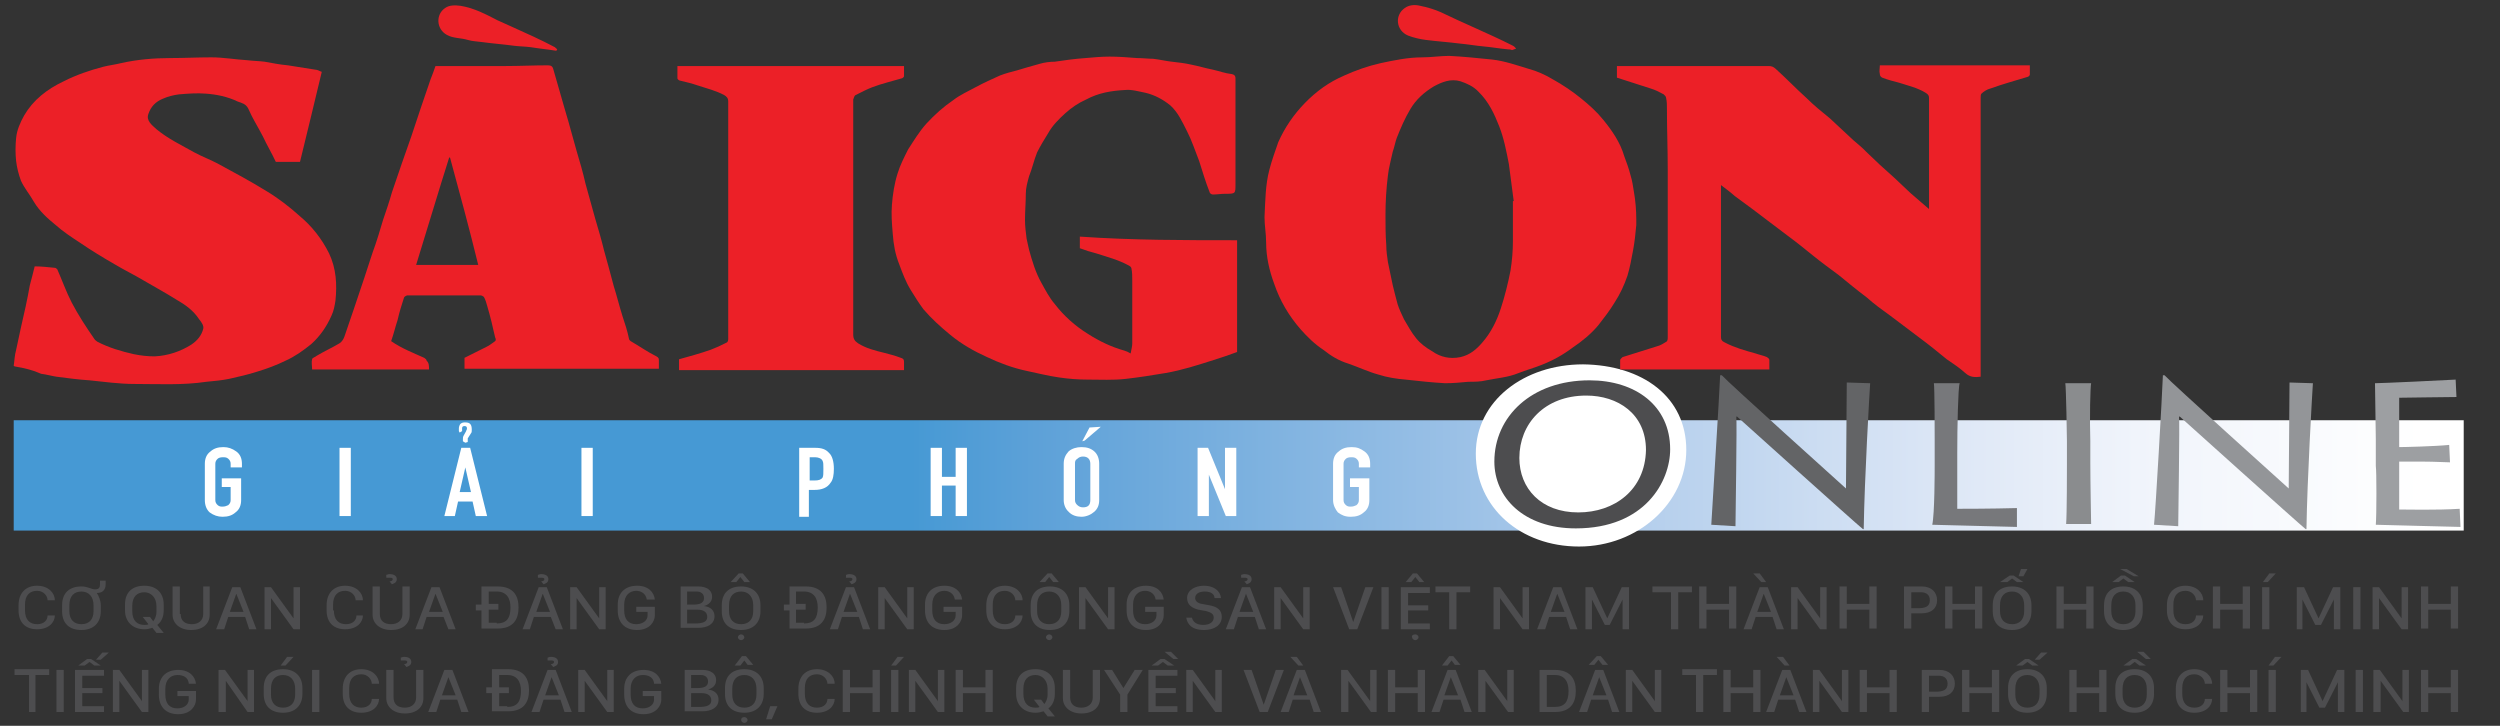 <svg width="310" height="90" viewBox="0 0 310 90" fill="none" xmlns="http://www.w3.org/2000/svg">
<rect x="0" y="0" width="310" height="90" fill="#333333" stroke="none"/>
<path d="M305.5 52.11H1.7V65.79H305.5V52.11Z" fill="url(#paint0_linear_2667_10017)"/>
<path d="M25.4 62.01V57.51C25.4 56.88 25.6 56.34 26.1 55.98C26.5 55.62 27 55.44 27.7 55.44C28.3 55.44 28.8 55.62 29.3 55.98C29.8 56.34 30 56.88 30 57.51V57.96H28.6V57.51C28.6 57.24 28.5 57.06 28.3 56.88C28.1 56.7 27.9 56.7 27.6 56.7C27.3 56.7 27.1 56.79 27 56.88C26.8 57.06 26.7 57.24 26.7 57.51V62.01C26.7 62.28 26.8 62.46 27 62.64C27.2 62.82 27.4 62.82 27.6 62.82C27.9 62.82 28.1 62.73 28.3 62.64C28.5 62.46 28.6 62.28 28.6 62.01V60.39H27.5V59.31H29.9V62.01C29.9 62.64 29.7 63.18 29.2 63.54C28.8 63.9 28.3 64.08 27.6 64.08C27 64.08 26.5 63.9 26 63.54C25.6 63.18 25.4 62.64 25.4 62.01Z" fill="white"/>
<path d="M42.1 63.99V55.53H43.5V63.99H42.1Z" fill="white"/>
<path d="M55.1 63.99L57.2 55.53H58.3L60.4 63.99H59L58.6 62.19H56.8L56.4 63.99H55.1ZM56.9 53.46V53.1C56.9 52.92 57 52.65 57.1 52.56C57.3 52.38 57.5 52.38 57.7 52.38C58.3 52.38 58.5 52.65 58.5 53.28C58.5 53.46 58.5 53.64 58.4 53.73L58 54.36C58 54.45 58 54.54 58 54.63V54.81L57.7 54.9L57.4 54.72V54.45C57.4 54.27 57.4 54.18 57.5 54L57.8 53.46C57.8 53.37 57.9 53.28 57.9 53.19V53.1C57.9 52.92 57.8 52.83 57.6 52.83C57.4 52.83 57.3 52.92 57.3 53.1V53.46L57 53.64L56.9 53.46ZM58.4 61.02L57.7 57.96L57 61.02H58.4Z" fill="white"/>
<path d="M72.1 63.99V55.53H73.5V63.99H72.1Z" fill="white"/>
<path d="M99.1 63.99V55.53H101.1C101.9 55.53 102.4 55.71 102.8 56.16C103.2 56.52 103.4 57.24 103.4 58.14C103.4 58.86 103.3 59.49 103 59.85C102.6 60.48 101.9 60.75 101 60.75H100.3V64.08H99.1V63.99ZM100.4 56.7V59.58H101C101.5 59.58 101.8 59.49 102 59.22C102.1 59.04 102.1 58.68 102.1 58.14C102.1 57.6 102.1 57.33 102 57.15C101.9 56.88 101.5 56.7 101.1 56.7H100.4Z" fill="white"/>
<path d="M115.4 63.99V55.53H116.8V59.13H118.5V55.53H119.9V63.99H118.5V60.21H116.8V63.99H115.4Z" fill="white"/>
<path d="M131.9 62.01V57.51C131.9 56.88 132.1 56.43 132.5 55.98C132.9 55.62 133.5 55.44 134.1 55.44C134.8 55.44 135.3 55.62 135.7 55.98C136.1 56.34 136.3 56.88 136.3 57.51V62.01C136.3 62.64 136.1 63.09 135.7 63.45C135.3 63.81 134.7 64.08 134.1 64.08C133.5 64.08 132.9 63.9 132.5 63.45C132.1 63.09 131.9 62.55 131.9 62.01ZM133.3 57.51V62.01C133.3 62.28 133.4 62.46 133.6 62.64C133.8 62.82 134 62.91 134.3 62.91C134.9 62.91 135.2 62.64 135.2 62.01V57.51C135.2 56.97 134.9 56.61 134.3 56.61C134 56.61 133.8 56.7 133.6 56.88C133.3 57.06 133.3 57.24 133.3 57.51ZM134.2 54.72L135.1 53.01L136.5 52.92L134.5 54.63L134.2 54.72Z" fill="white"/>
<path d="M148.5 63.99V55.53H149.8L151.9 60.66V55.53H153.3V63.99H152L149.9 58.86V63.99H148.5Z" fill="white"/>
<path d="M165.3 62.01V57.51C165.3 56.88 165.5 56.34 166 55.98C166.4 55.62 166.9 55.44 167.6 55.44C168.3 55.44 168.7 55.62 169.2 55.98C169.7 56.34 169.9 56.88 169.9 57.51V57.96H168.5V57.51C168.5 57.24 168.4 57.06 168.2 56.88C168 56.7 167.8 56.7 167.5 56.7C167.2 56.7 167 56.79 166.9 56.88C166.7 57.06 166.6 57.24 166.6 57.51V62.01C166.6 62.28 166.7 62.46 166.9 62.64C167.1 62.82 167.3 62.82 167.5 62.82C167.8 62.82 168 62.73 168.2 62.64C168.4 62.46 168.5 62.28 168.5 62.01V60.39H167.4V59.31H169.8V62.01C169.8 62.64 169.6 63.18 169.1 63.54C168.7 63.9 168.2 64.08 167.5 64.08C166.8 64.08 166.4 63.9 165.9 63.54C165.6 63.18 165.3 62.64 165.3 62.01Z" fill="white"/>
<path d="M209.1 55.8C209.1 62.37 203.1 67.77 195.8 67.77C188.5 67.77 183 62.91 183 56.25C183 49.68 189 45.18 196.3 45.18C203.7 45.27 209.1 49.23 209.1 55.8Z" fill="white"/>
<path d="M197.1 47.16C189.9 47.16 185.3 51.66 185.3 57.24C185.3 61.65 188.9 65.52 195.4 65.52C204 65.52 207.1 59.67 207.1 55.71C207.1 50.31 202.8 47.16 197.1 47.16ZM195.7 63.54C191.1 63.54 188.4 60.57 188.4 56.79C188.4 52.56 191.5 49.05 196.7 49.05C200.6 49.05 204.1 51.3 204.1 55.8C204 60.75 200.2 63.54 195.7 63.54Z" fill="#4D4D4F"/>
<path d="M228.9 60.57C228 59.76 214.3 47.43 213.5 46.53H213.3C213.2 49.14 212.3 63.18 212.2 65.07L215.2 65.25C215.2 64.44 215.4 52.2 215.3 51.66H215.4C215.8 52.02 230.1 64.89 231 65.61H231.1C231.2 59.31 231.8 49.05 231.9 47.52L229 47.43C229 48.24 228.9 59.85 228.9 60.57Z" fill="#636466"/>
<path d="M242.7 56.16C242.7 53.01 242.8 48.06 243 47.52H239.8C239.9 47.97 239.9 54 239.9 54.45V57.78C239.9 58.41 239.9 63.72 239.6 65.07C240.4 65.07 249.2 65.34 250.1 65.34V63C246.9 63.09 243.4 63.09 242.7 63.09V56.16Z" fill="#77787B"/>
<path d="M259.3 47.52H256.1C256.2 48.15 256.3 54.27 256.3 54.72V57.42C256.3 58.05 256.3 63.9 256.2 64.98H259.3C259.3 64.35 259.2 59.94 259.2 57.42V54.72C259.1 51.84 259.2 47.97 259.3 47.52Z" fill="#8A8C8E"/>
<path d="M283.8 60.57C282.9 59.76 269.2 47.43 268.4 46.53H268.2C268.1 49.14 267.3 63.18 267.1 65.07L270.1 65.25C270.1 64.44 270.3 52.2 270.2 51.66H270.3C270.7 52.02 285 64.89 285.9 65.61H286C286.1 59.31 286.7 49.05 286.8 47.52L283.9 47.43C283.9 48.24 283.8 59.85 283.8 60.57Z" fill="#939598"/>
<path d="M294.6 65.07C295.2 65.07 304.2 65.34 305.1 65.34L305 63.09C302.2 63.27 298.2 63.18 297.5 63.18V57.24C297.8 57.24 299.1 57.24 300.5 57.24C301.9 57.24 303.3 57.33 303.8 57.33L303.7 55.17C301.9 55.35 298.1 55.44 297.5 55.44V49.32C298 49.32 303.4 49.23 304.6 49.23L304.5 47.07C303 47.16 295.3 47.52 294.5 47.52C294.5 47.97 294.6 54 294.6 54.45V57.78C294.7 58.41 294.7 63.81 294.6 65.07Z" fill="#9D9FA2"/>
<path fill-rule="evenodd" clip-rule="evenodd" d="M202.9 27.27C202.9 27.45 202.9 27.72 202.9 27.9C202.8 28.98 202.7 29.97 202.5 31.05C202.3 32.13 202.1 33.21 201.8 34.2C201.4 35.37 200.9 36.45 200.2 37.53C199.6 38.52 198.9 39.42 198.2 40.32C197.3 41.4 196.2 42.3 195 43.11C193.8 44.01 192.5 44.73 191.1 45.27C190.2 45.63 189.2 45.9 188.3 46.26C187 46.8 185.6 46.89 184.3 47.16C183.6 47.34 182.8 47.34 182.1 47.34C181.1 47.43 180.2 47.52 179.2 47.52C177.6 47.43 175.9 47.25 174.3 47.07C173.2 46.98 172 46.8 170.9 46.44C169.6 46.08 168.5 45.54 167.2 45.09C166 44.73 165 44.1 164.1 43.38C163 42.66 162.1 41.76 161.3 40.86C159.8 39.15 158.7 37.26 158 35.19C157.4 33.57 157 31.86 157 30.06C157 28.98 156.8 27.99 156.8 26.91C156.9 24.93 156.9 22.95 157.4 21.06C157.7 19.89 158.1 18.81 158.5 17.64C159.3 15.84 160.4 14.22 161.8 12.78C163.2 11.34 164.8 10.17 166.7 9.36C168.1 8.73 169.6 8.19 171.2 7.83C172.9 7.47 174.6 7.11 176.4 7.11C177.5 7.11 178.6 6.93 179.7 6.93C181.5 7.02 183.2 7.2 185 7.38C186.6 7.56 188.1 8.1 189.6 8.55C190.6 8.82 191.6 9.27 192.5 9.81C193.8 10.53 195 11.34 196.1 12.24C197.1 13.05 198 13.86 198.8 14.85C199.9 16.2 200.9 17.64 201.4 19.35C201.7 20.16 202 20.97 202.2 21.78C202.4 22.41 202.5 23.13 202.6 23.76C202.8 24.84 202.9 26.1 202.9 27.27ZM187.6 24.93H187.7C187.5 23.4 187.3 21.87 187.1 20.34C186.8 18.81 186.5 17.19 185.9 15.66C185.3 14.13 184.6 12.6 183.3 11.34C182.7 10.71 181.9 10.35 181.1 10.08C179.9 9.72 178.8 10.17 177.8 10.71C176.6 11.43 175.6 12.33 174.9 13.5C174.2 14.67 173.7 15.84 173.2 17.1C173 17.64 172.9 18.27 172.7 18.81C172.5 19.8 172.2 20.79 172.1 21.78C171.9 23.4 171.8 25.02 171.8 26.64C171.8 27.9 171.8 29.16 171.9 30.42C171.9 31.14 172 31.77 172.1 32.49C172.3 33.48 172.5 34.38 172.7 35.37C172.9 36.18 173.1 36.99 173.3 37.71C173.5 38.34 173.8 38.97 174.1 39.6C174.6 40.41 175 41.22 175.6 41.94C176.1 42.57 176.8 43.11 177.6 43.56C178.6 44.28 179.8 44.55 181.1 44.28C182.3 44.01 183.1 43.29 183.8 42.48C184.9 41.22 185.6 39.78 186.1 38.25C186.6 36.72 187 35.1 187.3 33.57C187.5 32.31 187.6 31.14 187.6 29.88C187.6 28.98 187.6 28.08 187.6 27.27C187.6 26.55 187.6 25.74 187.6 24.93Z" fill="#EC2027"/>
<path fill-rule="evenodd" clip-rule="evenodd" d="M37.2 20.07C36.1 20.07 35.2 20.07 34.2 20.07C33.7 18.99 33.1 18 32.6 16.92C32 15.75 31.3 14.67 30.8 13.5C30.5 12.87 30 12.78 29.5 12.6C28.2 11.97 26.8 11.7 25.5 11.61C24.4 11.52 23.3 11.61 22.2 11.7C21.5 11.79 20.8 11.97 20.2 12.24C19.3 12.6 18.7 13.23 18.4 14.13C18.1 14.94 18.8 15.48 19.4 16.02C20.8 17.19 22.5 18 24.1 18.9C25.1 19.44 26.1 19.8 27.1 20.34C29.1 21.42 31.1 22.5 33 23.67C34.5 24.57 35.9 25.65 37.2 26.82C38.7 28.08 39.9 29.61 40.8 31.41C41.7 33.3 41.8 35.28 41.6 37.26C41.5 37.89 41.4 38.52 41.1 39.15C40.5 40.5 39.7 41.67 38.6 42.66C37.6 43.47 36.6 44.19 35.4 44.73C34.3 45.27 33.1 45.72 31.9 46.08C30.8 46.44 29.6 46.71 28.4 46.98C27.5 47.16 26.6 47.25 25.6 47.34C22.6 47.79 19.6 47.61 16.6 47.61C14.8 47.61 12.9 47.34 11.1 47.16C9.7 47.07 8.4 46.89 7 46.71C6.4 46.62 5.8 46.44 5.1 46.35C4.1 45.9 3 45.63 1.9 45.45C1.9 45.45 1.8 45.45 1.7 45.36C1.8 44.73 1.8 44.1 2 43.38C2.2 42.48 2.4 41.49 2.6 40.59C3 38.88 3.4 37.08 3.7 35.37C3.9 34.65 4.1 33.84 4.3 33.03C5.1 33.03 5.9 33.12 6.8 33.21C6.9 33.21 7 33.3 7.1 33.39C7.7 34.74 8.2 36.18 8.9 37.53C9.7 39.06 10.7 40.59 11.7 42.03C11.8 42.21 12 42.3 12.1 42.39C13.5 43.11 15 43.56 16.6 43.92C17.5 44.1 18.3 44.19 19.2 44.19C20.9 44.1 22.4 43.56 23.7 42.75C24.5 42.21 25 41.58 25.2 40.77C25.3 40.41 25 39.96 24.7 39.6C24 38.52 23 37.8 21.9 37.17C20.6 36.36 19.3 35.64 17.9 34.83C16.7 34.11 15.4 33.48 14.2 32.76C12.8 31.95 11.3 31.05 10 30.15C8.9 29.43 7.8 28.71 6.9 27.9C5.9 27.09 4.9 26.19 4.2 25.02C3.7 24.12 3 23.31 2.6 22.41C2.3 21.6 2.1 20.79 2 19.98C1.9 19.08 1.9 18.09 2 17.1C2.1 16.11 2.5 15.21 3 14.31C4.1 12.42 5.8 11.07 7.9 10.08C9.5 9.27 11.1 8.73 12.8 8.28C13.5 8.1 14.3 8.01 15 7.83C17 7.38 19.1 7.2 21.1 7.2C22.8 7.2 24.5 7.11 26.2 7.11C27.7 7.11 29.2 7.38 30.7 7.47C31.4 7.56 32.1 7.56 32.8 7.65C33.8 7.83 34.7 8.01 35.7 8.1C36.8 8.28 38 8.46 39.1 8.64C39.4 8.64 39.6 8.82 39.9 8.91C39 12.69 38.1 16.38 37.2 20.07Z" fill="#EC2027"/>
<path fill-rule="evenodd" clip-rule="evenodd" d="M200.5 9.63C200.5 9.18 200.5 8.73 200.5 8.19C200.7 8.19 200.8 8.19 201 8.19C207.1 8.19 213.2 8.19 219.3 8.19C219.7 8.19 219.9 8.28 220.2 8.55C221.5 9.72 222.7 10.98 224 12.15C224.9 13.05 225.9 13.86 226.9 14.67C227.9 15.57 228.8 16.47 229.8 17.37C230.3 17.82 230.9 18.27 231.4 18.81C232 19.35 232.5 19.89 233.1 20.43C233.7 20.97 234.3 21.51 234.9 22.05C235.6 22.68 236.2 23.31 236.9 23.94C237.7 24.66 238.5 25.29 239.2 25.92C239.2 25.92 239.2 25.74 239.2 25.65C239.2 21.15 239.2 16.65 239.2 12.15C239.2 11.88 239.1 11.7 238.8 11.52C237.8 10.89 236.6 10.62 235.5 10.26C234.8 10.08 234.1 9.9 233.4 9.63C233.2 9.54 233.1 9.36 233.1 9.18C233 8.82 233.1 8.46 233.1 8.1C239.3 8.1 245.5 8.1 251.7 8.1C251.7 8.46 251.7 8.91 251.7 9.27C251.7 9.36 251.5 9.54 251.4 9.54C249.9 9.99 248.3 10.44 246.8 10.98C246.4 11.07 246 11.34 245.7 11.61C245.6 11.7 245.6 11.97 245.6 12.24C245.6 18.81 245.6 25.29 245.6 31.86C245.6 36.63 245.6 41.4 245.6 46.17C245.6 46.35 245.6 46.53 245.6 46.71C244.9 46.8 244.3 46.8 243.7 46.26C243 45.63 242.2 45.09 241.4 44.55C240.3 43.65 239.2 42.75 238.1 41.94C236.9 41.04 235.6 40.05 234.4 39.15C233.4 38.43 232.4 37.71 231.5 36.9C230.3 36 229.1 35.01 228 34.11C226.9 33.3 225.8 32.49 224.8 31.68C223.8 30.87 222.8 30.06 221.7 29.25C220.9 28.62 220 27.99 219.2 27.36C218.6 26.91 217.9 26.37 217.3 25.92C216.6 25.38 215.8 24.84 215.1 24.3C214.6 23.85 214 23.4 213.4 22.95C213.4 23.22 213.4 23.31 213.4 23.49C213.4 29.61 213.4 35.73 213.4 41.76C213.4 42.12 213.5 42.3 213.9 42.48C215.1 43.11 216.4 43.47 217.7 43.83C218.2 44.01 218.7 44.1 219.1 44.28C219.2 44.37 219.4 44.46 219.4 44.64C219.4 45 219.4 45.45 219.4 45.81C213.2 45.81 207.1 45.81 200.9 45.81C200.9 45.45 200.9 45 200.9 44.64C200.9 44.55 201.1 44.37 201.2 44.28C202.6 43.83 204.1 43.38 205.5 42.93C205.9 42.84 206.3 42.57 206.6 42.39C206.8 42.3 206.8 42.03 206.8 41.76C206.8 36.27 206.8 30.78 206.8 25.38C206.8 23.94 206.8 22.5 206.8 21.06C206.8 18.54 206.7 16.02 206.7 13.5C206.7 13.05 206.7 12.6 206.6 12.15C206.6 11.97 206.4 11.79 206.3 11.7C205.8 11.43 205.3 11.16 204.7 10.98C203.3 10.53 201.9 10.08 200.5 9.63Z" fill="#EC2027"/>
<path fill-rule="evenodd" clip-rule="evenodd" d="M153.4 29.79C153.4 34.47 153.4 39.15 153.4 43.65C152.4 44.01 151.4 44.37 150.5 44.64C148.5 45.27 146.6 45.9 144.5 46.26C142.9 46.53 141.2 46.8 139.6 46.98C138 47.16 136.5 47.07 134.9 47.07C133.7 47.07 132.5 46.98 131.3 46.8C130 46.62 128.6 46.26 127.3 45.99C125.6 45.63 123.9 45 122.4 44.28C120.8 43.56 119.2 42.66 117.8 41.49C116.6 40.5 115.5 39.51 114.5 38.34C113.9 37.53 113.4 36.72 112.9 35.91C112.3 34.92 111.9 33.84 111.5 32.76C111 31.5 110.8 30.33 110.7 28.98C110.6 27.81 110.5 26.55 110.6 25.38C110.7 24.12 110.9 22.77 111.3 21.51C111.6 20.52 112.1 19.53 112.6 18.54C113.3 17.46 114 16.29 114.9 15.3C115.9 14.22 117 13.23 118.2 12.42C119 11.79 120 11.34 121 10.8C122 10.26 123 9.81 124 9.36C124.7 9.09 125.4 8.91 126.1 8.73C127 8.46 127.9 8.19 128.9 7.92C129.5 7.74 130.2 7.65 130.8 7.65C132 7.47 133.3 7.29 134.6 7.2C135.6 7.11 136.6 7.02 137.6 7.02C138.7 7.02 139.9 7.11 141 7.2C141.7 7.2 142.4 7.29 143 7.29C143.8 7.38 144.5 7.56 145.3 7.65C146.1 7.74 146.9 7.83 147.7 8.01C148.6 8.19 149.5 8.46 150.4 8.64C151.2 8.82 151.9 9.09 152.7 9.18C153.2 9.27 153.2 9.54 153.2 9.81C153.2 14.13 153.2 18.54 153.2 22.86C153.2 24.03 153.2 24.03 151.9 24.03C151.4 24.03 150.9 24.12 150.4 24.12C150.2 24.12 150 23.94 150 23.85C149.5 22.59 149.1 21.24 148.7 19.98C148.2 18.72 147.8 17.46 147.2 16.29C146.6 15.12 146.1 13.95 145.1 13.05C144.2 12.33 143.2 11.79 142.1 11.52C141.2 11.34 140.3 11.07 139.5 11.16C137.8 11.25 136.2 11.52 134.7 12.33C133.7 12.78 132.9 13.32 132.1 14.04C131.3 14.76 130.5 15.57 130 16.47C129.5 17.28 129 18.09 128.6 18.9C128.2 19.89 128 20.88 127.6 21.87C127.4 22.59 127.2 23.31 127.2 24.03C127.2 25.11 127.1 26.19 127.1 27.27C127.1 28.08 127.2 28.8 127.3 29.61C127.4 30.06 127.5 30.51 127.6 30.96C128 32.4 128.4 33.75 129.1 35.01C129.6 35.91 130.1 36.9 130.8 37.71C131.9 39.15 133.3 40.41 134.9 41.4C136.3 42.3 137.8 43.02 139.4 43.47C139.7 43.56 139.9 43.65 140.2 43.83C140.3 43.29 140.4 42.93 140.4 42.57C140.4 39.96 140.4 37.44 140.4 34.83C140.4 34.29 140.4 33.75 140.3 33.3C140.3 33.21 140.2 33.03 140 32.94C138.7 32.22 137.3 31.86 135.9 31.41C135.2 31.23 134.6 31.05 133.9 30.78C133.9 30.33 133.9 29.88 133.9 29.34C140.4 29.79 146.9 29.79 153.4 29.79Z" fill="#EC2027"/>
<path fill-rule="evenodd" clip-rule="evenodd" d="M53.2 45.81C48.3 45.81 43.5 45.81 38.7 45.81C38.7 45.36 38.6 44.91 38.7 44.55C38.7 44.37 39.1 44.28 39.3 44.1C40.2 43.56 41.2 43.11 42.1 42.57C42.4 42.39 42.6 42.03 42.7 41.76C43.1 40.59 43.5 39.42 43.9 38.25C44.3 36.99 44.8 35.64 45.2 34.38C45.5 33.39 45.9 32.31 46.2 31.32C46.7 29.97 47.1 28.62 47.5 27.27C47.9 26.1 48.3 24.93 48.6 23.85C49 22.68 49.4 21.51 49.8 20.34C50.2 19.17 50.6 18.09 51 16.92C51.4 15.75 51.8 14.49 52.2 13.32C52.6 12.15 53 10.98 53.4 9.81C53.6 9.27 53.8 8.82 54 8.19C54.1 8.19 54.3 8.19 54.5 8.19C57.2 8.19 59.9 8.19 62.6 8.19C64.4 8.19 66.2 8.1 67.9 8.1C68.3 8.1 68.5 8.19 68.6 8.55C69.1 10.26 69.6 12.06 70.1 13.77C70.6 15.39 71 17.01 71.5 18.72C71.9 20.07 72.3 21.42 72.6 22.77C73 24.21 73.4 25.65 73.8 27.09C74.2 28.44 74.6 29.79 74.9 31.05C75.3 32.49 75.7 33.93 76.1 35.46C76.5 36.72 76.8 37.98 77.2 39.24C77.5 40.14 77.8 41.04 78 42.03C78 42.12 78.1 42.21 78.2 42.3C79.3 42.93 80.3 43.65 81.4 44.19C81.7 44.37 81.7 44.46 81.7 44.73C81.7 45.09 81.7 45.36 81.7 45.72C73.7 45.72 65.7 45.72 57.6 45.72C57.6 45.27 57.6 44.82 57.6 44.37C58.5 43.92 59.4 43.47 60.3 43.02C60.7 42.84 61 42.57 61.4 42.3C61.5 42.21 61.5 42.03 61.4 41.85C61.1 40.5 60.8 39.24 60.4 37.89C60.3 37.53 60.2 37.17 60 36.81C59.9 36.72 59.7 36.63 59.6 36.63C56.6 36.63 53.6 36.63 50.5 36.63C50.4 36.63 50.1 36.81 50.1 36.9C49.8 37.8 49.5 38.79 49.3 39.69C49 40.59 48.8 41.49 48.5 42.3C49.8 43.2 51.2 43.74 52.6 44.37C52.7 44.46 52.9 44.55 52.9 44.73C53.2 45 53.2 45.36 53.2 45.81ZM55.8 19.53H55.7C54.3 23.94 53 28.35 51.6 32.85C54.2 32.85 56.8 32.85 59.3 32.85C58.2 28.35 57 23.94 55.8 19.53Z" fill="#EC2027"/>
<path fill-rule="evenodd" clip-rule="evenodd" d="M84 8.19C93.4 8.19 102.7 8.19 112.1 8.19C112.1 8.64 112.1 9 112.1 9.45C112.1 9.54 111.9 9.72 111.8 9.72C110.6 10.08 109.4 10.35 108.2 10.8C107.5 11.07 106.8 11.43 106.1 11.79C105.9 11.88 105.9 12.15 105.8 12.33C105.8 12.51 105.8 12.69 105.8 12.87C105.8 22.41 105.8 31.95 105.8 41.49C105.8 42.03 106 42.3 106.4 42.57C107.4 43.2 108.5 43.47 109.6 43.74C110.3 43.92 111 44.1 111.7 44.37C112 44.46 112.1 44.55 112.1 44.91C112.1 45.27 112.1 45.54 112.1 45.9C102.8 45.9 93.5 45.9 84.2 45.9C84.2 45.45 84.2 45 84.2 44.55C85.5 44.19 86.8 43.83 88.1 43.38C88.8 43.11 89.4 42.84 90.1 42.48C90.3 42.39 90.3 42.12 90.3 41.94C90.3 38.07 90.3 34.2 90.3 30.42C90.3 24.48 90.3 18.54 90.3 12.6C90.3 12.15 90.1 11.97 89.8 11.79C88.8 11.25 87.7 10.98 86.6 10.62C85.8 10.35 85.1 10.17 84.3 9.99C84.2 9.99 84 9.81 84 9.72C84 9 84 8.64 84 8.19Z" fill="#EC2027"/>
<path fill-rule="evenodd" clip-rule="evenodd" d="M69 6.3C67.9 6.12 66.9 6.03 65.8 5.85C65.1 5.76 64.4 5.76 63.7 5.67C62.4 5.49 61.1 5.4 59.8 5.22C59.2 5.13 58.6 5.13 58 4.95C57.1 4.68 56.2 4.77 55.4 4.32C54.1 3.6 54 1.8 55.2 0.99C55.7 0.63 56.4 0.63 57.1 0.72C58.8 0.99 60.3 1.8 61.7 2.52C62.3 2.79 62.9 3.06 63.5 3.33C65.3 4.14 67.1 4.95 68.8 5.85C68.9 5.94 69 6.03 69.1 6.12C69.1 6.12 69 6.21 69 6.3Z" fill="#EC2027"/>
<path fill-rule="evenodd" clip-rule="evenodd" d="M187 6.12C186 6.03 185 5.85 184 5.76C183 5.67 182 5.49 181 5.4C179.6 5.22 178.2 5.13 176.8 4.95C176.1 4.86 175.3 4.68 174.6 4.41C173.1 3.78 172.9 1.89 174.2 0.99C174.7 0.63 175.4 0.54 176.1 0.72C177 0.9 177.9 1.17 178.7 1.53C180 2.16 181.4 2.79 182.8 3.42C184.4 4.14 186 4.86 187.6 5.67C187.8 5.76 187.9 5.94 188 6.03C187.8 6.12 187.7 6.12 187.5 6.21C187.3 6.12 187.1 6.12 187 6.12Z" fill="#EC2027"/>
<path d="M3.1 75.69C3.1 76.86 3.7 77.4 4.6 77.4C5.5 77.4 5.9 76.86 5.9 76.32H6.8C6.8 77.13 6.1 78.03 4.6 78.03C3.2 78.03 2.3 77.22 2.3 75.69V75.06C2.3 73.53 3.2 72.63 4.6 72.63C6 72.63 6.8 73.53 6.8 74.43H5.9C5.9 73.89 5.4 73.26 4.6 73.26C3.7 73.26 3.1 73.8 3.1 74.97V75.69Z" fill="#4D4D4F"/>
<path d="M10.1 78.12C8.6 78.12 7.7 77.31 7.7 75.78V75.06C7.7 73.53 8.6 72.72 10.1 72.72C10.9 72.72 11.3 73.08 11.8 73.08C12.3 73.08 12.4 72.81 12.4 72.45V72H13.1V72.45C13.1 73.17 12.7 73.53 12 73.53C12.2 73.8 12.5 74.43 12.5 75.06V75.78C12.5 77.22 11.6 78.12 10.1 78.12ZM8.6 75.78C8.6 76.86 9.2 77.4 10.1 77.4C11 77.4 11.6 76.86 11.6 75.78V75.06C11.6 73.98 11 73.35 10.1 73.35C9.2 73.35 8.6 73.89 8.6 75.06V75.78Z" fill="#4D4D4F"/>
<path d="M15.5 74.97C15.5 73.44 16.4 72.63 17.9 72.63C19.4 72.63 20.3 73.53 20.3 74.97V75.69C20.3 76.5 20 77.13 19.5 77.49L20.3 78.48H19.4L18.9 77.85C18.6 77.94 18.3 78.03 17.9 78.03C16.5 78.03 15.5 77.13 15.5 75.69V74.97ZM16.4 75.78C16.4 76.95 17 77.49 17.9 77.49C18.1 77.49 18.3 77.49 18.4 77.4L17.7 76.5H18.6L19 77.04C19.2 76.77 19.4 76.41 19.4 75.87V75.15C19.4 74.07 18.7 73.44 17.9 73.44C17 73.44 16.4 73.98 16.4 75.15V75.78Z" fill="#4D4D4F"/>
<path d="M22.4 76.14C22.4 76.95 22.9 77.4 23.8 77.4C24.6 77.4 25.2 76.95 25.2 76.14V72.72H26V76.23C26 77.31 25.2 78.12 23.7 78.12C22.3 78.12 21.4 77.31 21.4 76.23V72.72H22.3V76.14H22.4Z" fill="#4D4D4F"/>
<path d="M26.8 78.03L28.8 72.81H29.8L31.8 78.03H30.9L30.4 76.5H28.3L27.8 78.03H26.8ZM29.3 73.62L28.5 75.87H30.2L29.3 73.62Z" fill="#4D4D4F"/>
<path d="M32.8 78.03V72.81H33.6L36.4 76.68V72.81H37.2V78.03H36.4L33.6 74.16V78.03H32.8Z" fill="#4D4D4F"/>
<path d="M41.4 75.69C41.4 76.86 42 77.4 42.9 77.4C43.8 77.4 44.2 76.86 44.2 76.32H45C45 77.13 44.3 78.03 42.8 78.03C41.4 78.03 40.5 77.22 40.5 75.69V75.06C40.5 73.53 41.4 72.63 42.8 72.63C44.2 72.63 45 73.53 45 74.43H44.1C44.1 73.89 43.6 73.26 42.8 73.26C41.9 73.26 41.3 73.8 41.3 74.97V75.69H41.4Z" fill="#4D4D4F"/>
<path d="M47.1 76.14C47.1 76.95 47.6 77.4 48.5 77.4C49.3 77.4 49.9 76.95 49.9 76.14V72.72H50.8V76.23C50.8 77.31 50 78.12 48.5 78.12C47.1 78.12 46.2 77.31 46.2 76.23V72.72H47.1V76.14ZM47.9 71.28C48 71.28 48.1 71.19 48.3 71.19C48.8 71.19 49.2 71.37 49.2 71.82C49.2 72.27 48.8 72.36 48.6 72.45L48.3 72.09C48.5 72.09 48.7 72 48.7 71.82C48.7 71.64 48.5 71.64 48.3 71.64C48.1 71.64 48 71.64 47.9 71.64V71.28Z" fill="#4D4D4F"/>
<path d="M51.5 78.03L53.5 72.81H54.5L56.5 78.03H55.6L55 76.5H52.9L52.4 78.03H51.5ZM54 73.62L53.2 75.87H54.9L54 73.62Z" fill="#4D4D4F"/>
<path d="M59.7 78.03V75.69H59V74.97H59.7V72.72H61.7C63.6 72.72 64.3 73.8 64.3 75.33C64.3 76.86 63.6 77.94 61.7 77.94H59.7V78.03ZM61.6 77.31C62.8 77.31 63.3 76.68 63.3 75.33C63.3 74.16 62.8 73.35 61.6 73.35H60.6V74.88H61.8V75.6H60.6V77.22H61.6V77.31Z" fill="#4D4D4F"/>
<path d="M64.8 78.03L66.8 72.81H67.8L69.8 78.03H68.9L68.3 76.5H66.2L65.7 78.03H64.8ZM67.3 73.62L66.5 75.87H68.2L67.3 73.62ZM66.7 71.28C66.8 71.28 66.9 71.19 67.1 71.19C67.6 71.19 68 71.37 68 71.82C68 72.27 67.6 72.36 67.4 72.45L67.1 72.09C67.3 72.09 67.5 72 67.5 71.82C67.5 71.64 67.3 71.64 67.1 71.64C66.9 71.64 66.8 71.64 66.7 71.64V71.28Z" fill="#4D4D4F"/>
<path d="M70.7 78.03V72.81H71.5L74.3 76.68V72.81H75.1V78.03H74.3L71.5 74.16V78.03H70.7Z" fill="#4D4D4F"/>
<path d="M80.2 74.34C80.1 73.62 79.5 73.26 78.9 73.26C78.1 73.26 77.4 73.8 77.4 74.97V75.69C77.4 76.77 77.9 77.4 78.9 77.4C79.7 77.4 80.3 76.95 80.3 76.32V75.87H78.9V75.24H81.2V76.32C81.2 77.04 80.6 78.12 79 78.12C77.4 78.12 76.6 77.13 76.6 75.69V74.97C76.6 73.53 77.5 72.63 79 72.63C80.4 72.63 81.1 73.44 81.2 74.34H80.2Z" fill="#4D4D4F"/>
<path d="M84.3 72.72H86.6C87.6 72.72 88.3 73.17 88.3 73.98C88.3 74.61 87.9 74.97 87.3 75.15C88.1 75.24 88.6 75.69 88.6 76.41C88.6 77.4 87.7 77.85 86.6 77.85H84.4V72.72H84.3ZM85.2 74.97H86C86.9 74.97 87.3 74.7 87.3 74.16C87.3 73.62 86.9 73.35 86.4 73.35H85.2V74.97ZM85.2 77.31H86.2C87.1 77.31 87.7 77.13 87.7 76.5C87.7 75.87 87.2 75.6 86.5 75.6H85.2V77.31Z" fill="#4D4D4F"/>
<path d="M89.5 75.06C89.5 73.53 90.4 72.72 91.9 72.72C93.4 72.72 94.3 73.62 94.3 75.06V75.78C94.3 77.22 93.4 78.12 91.9 78.12C90.4 78.12 89.5 77.31 89.5 75.78V75.06ZM90.4 75.78C90.4 76.86 91 77.4 91.9 77.4C92.8 77.4 93.4 76.86 93.4 75.78V75.06C93.4 73.98 92.8 73.35 91.9 73.35C91 73.35 90.4 73.89 90.4 75.06V75.78ZM91.6 71.1H92.1L93 72.18H92.3L91.8 71.55L91.3 72.18H90.6L91.6 71.1ZM91.9 78.66C92.1 78.66 92.3 78.84 92.3 79.02C92.3 79.2 92.1 79.38 91.9 79.38C91.7 79.38 91.5 79.2 91.5 79.02C91.5 78.84 91.7 78.66 91.9 78.66Z" fill="#4D4D4F"/>
<path d="M97.9 78.03V75.69H97.2V74.97H97.9V72.72H99.9C101.8 72.72 102.5 73.8 102.5 75.33C102.5 76.86 101.8 77.94 99.9 77.94H97.9V78.03ZM99.7 77.31C100.9 77.31 101.4 76.68 101.4 75.33C101.4 74.16 100.9 73.35 99.7 73.35H98.7V74.88H99.9V75.6H98.7V77.22H99.7V77.31Z" fill="#4D4D4F"/>
<path d="M102.9 78.03L104.9 72.81H105.9L107.9 78.03H107L106.5 76.5H104.4L103.9 78.03H102.9ZM105.4 73.62L104.6 75.87H106.3L105.4 73.62ZM104.9 71.28C105 71.28 105.1 71.19 105.3 71.19C105.8 71.19 106.2 71.37 106.2 71.82C106.2 72.27 105.8 72.36 105.6 72.45L105.3 72.09C105.5 72.09 105.7 72 105.7 71.82C105.7 71.64 105.5 71.64 105.3 71.64C105.1 71.64 105 71.64 104.9 71.64V71.28Z" fill="#4D4D4F"/>
<path d="M108.9 78.03V72.81H109.7L112.5 76.68V72.81H113.3V78.03H112.5L109.7 74.16V78.03H108.9Z" fill="#4D4D4F"/>
<path d="M118.4 74.34C118.3 73.62 117.7 73.26 117.1 73.26C116.3 73.26 115.6 73.8 115.6 74.97V75.69C115.6 76.77 116.1 77.4 117.1 77.4C117.9 77.4 118.5 76.95 118.5 76.32V75.87H117V75.24H119.3V76.32C119.3 77.04 118.7 78.12 117.1 78.12C115.5 78.12 114.7 77.13 114.7 75.69V74.97C114.7 73.53 115.6 72.63 117.1 72.63C118.5 72.63 119.2 73.44 119.3 74.34H118.4Z" fill="#4D4D4F"/>
<path d="M123.1 75.69C123.1 76.86 123.7 77.4 124.6 77.4C125.5 77.4 125.9 76.86 125.9 76.32H126.8C126.8 77.13 126.1 78.03 124.6 78.03C123.2 78.03 122.3 77.22 122.3 75.69V75.06C122.3 73.53 123.2 72.63 124.6 72.63C126 72.63 126.8 73.53 126.8 74.43H125.9C125.9 73.89 125.4 73.26 124.6 73.26C123.7 73.26 123.1 73.8 123.1 74.97V75.69Z" fill="#4D4D4F"/>
<path d="M127.8 75.06C127.8 73.53 128.7 72.72 130.2 72.72C131.7 72.72 132.6 73.62 132.6 75.06V75.78C132.6 77.22 131.7 78.12 130.2 78.12C128.7 78.12 127.8 77.31 127.8 75.78V75.06ZM128.6 75.78C128.6 76.86 129.2 77.4 130.1 77.4C131 77.4 131.6 76.86 131.6 75.78V75.06C131.6 73.98 131 73.35 130.1 73.35C129.2 73.35 128.6 73.89 128.6 75.06V75.78ZM129.9 71.1H130.4L131.3 72.18H130.6L130.1 71.55L129.6 72.18H128.9L129.9 71.1ZM130.1 78.66C130.3 78.66 130.5 78.84 130.5 79.02C130.5 79.2 130.3 79.38 130.1 79.38C129.9 79.38 129.7 79.2 129.7 79.02C129.7 78.84 129.9 78.66 130.1 78.66Z" fill="#4D4D4F"/>
<path d="M133.8 78.03V72.81H134.6L137.4 76.68V72.81H138.2V78.03H137.4L134.6 74.16V78.03H133.8Z" fill="#4D4D4F"/>
<path d="M143.3 74.34C143.2 73.62 142.6 73.26 142 73.26C141.2 73.26 140.5 73.8 140.5 74.97V75.69C140.5 76.77 141 77.4 142 77.4C142.8 77.4 143.4 76.95 143.4 76.32V75.87H142V75.24H144.3V76.32C144.3 77.04 143.7 78.12 142.1 78.12C140.5 78.12 139.7 77.13 139.7 75.69V74.97C139.7 73.53 140.6 72.63 142.1 72.63C143.5 72.63 144.2 73.44 144.3 74.34H143.3Z" fill="#4D4D4F"/>
<path d="M147.8 76.59C147.9 77.04 148.3 77.49 149.2 77.49C150 77.49 150.5 77.13 150.5 76.59C150.5 76.14 150.2 75.96 149.6 75.78L148.6 75.6C147.9 75.42 147.2 75.06 147.2 74.16C147.2 73.17 148.2 72.63 149.3 72.63C150.4 72.63 151.3 73.17 151.4 74.16H150.6C150.6 73.71 150.2 73.35 149.4 73.35C148.7 73.35 148.2 73.62 148.2 74.16C148.2 74.52 148.5 74.79 149 74.88L150 75.06C150.9 75.24 151.5 75.6 151.5 76.5C151.5 77.49 150.6 78.12 149.3 78.12C147.7 78.12 147.2 77.31 147.1 76.59H147.8Z" fill="#4D4D4F"/>
<path d="M152 78.03L154 72.81H155L157 78.03H156.1L155.6 76.5H153.5L153 78.03H152ZM154.5 73.62L153.7 75.87H155.4L154.5 73.62ZM153.9 71.28C154 71.28 154.1 71.19 154.3 71.19C154.8 71.19 155.2 71.37 155.2 71.82C155.2 72.27 154.8 72.36 154.6 72.45L154.3 72.09C154.5 72.09 154.7 72 154.7 71.82C154.7 71.64 154.5 71.64 154.3 71.64C154.1 71.64 154 71.64 153.9 71.64V71.28Z" fill="#4D4D4F"/>
<path d="M158 78.03V72.81H158.8L161.6 76.68V72.81H162.4V78.03H161.6L158.8 74.16V78.03H158Z" fill="#4D4D4F"/>
<path d="M167.3 78.03L165.3 72.81H166.3L167.8 77.13L169.3 72.81H170.3L168.3 78.03H167.3Z" fill="#4D4D4F"/>
<path d="M171.3 78.03V72.81H172.2V78.03H171.3Z" fill="#4D4D4F"/>
<path d="M177.3 78.03H173.7V72.81H177.3V73.53H174.6V75.06H177.1V75.69H174.6V77.31H177.3V78.03ZM175.2 71.1H175.7L176.6 72.18H176L175.5 71.55L175 72.18H174.3L175.2 71.1ZM175.5 78.66C175.7 78.66 175.9 78.84 175.9 79.02C175.9 79.2 175.7 79.38 175.5 79.38C175.3 79.38 175.1 79.2 175.1 79.02C175 78.84 175.2 78.66 175.5 78.66Z" fill="#4D4D4F"/>
<path d="M179.7 78.03V73.44H178V72.72H182.3V73.44H180.6V78.03H179.7Z" fill="#4D4D4F"/>
<path d="M185.2 78.03V72.81H186L188.8 76.68V72.81H189.6V78.03H188.8L186 74.16V78.03H185.2Z" fill="#4D4D4F"/>
<path d="M190.6 78.03L192.6 72.81H193.6L195.6 78.03H194.7L194.2 76.5H192.1L191.6 78.03H190.6ZM193.1 73.62L192.3 75.87H194L193.1 73.62Z" fill="#4D4D4F"/>
<path d="M196.6 78.03V72.81H197.5L199.3 76.68L201.1 72.81H202V78.03H201.2V74.34L199.6 77.49H199L197.4 74.34V78.03H196.6Z" fill="#4D4D4F"/>
<path d="M207.2 78.03V73.44H204.9V72.72H209.8V73.44H208.1V78.03H207.2Z" fill="#4D4D4F"/>
<path d="M214.4 78.03V75.6H211.6V77.94H210.7V72.72H211.6V74.88H214.4V72.72H215.3V77.94H214.4V78.03Z" fill="#4D4D4F"/>
<path d="M216.2 78.03L218.2 72.81H219.2L221.2 78.03H220.3L219.8 76.5H217.7L217.2 78.03H216.2ZM218.4 72.18L217.4 71.1H218.2L219 72.18H218.4ZM218.7 73.62L217.9 75.87H219.6L218.7 73.62Z" fill="#4D4D4F"/>
<path d="M222.1 78.03V72.81H222.9L225.7 76.68V72.81H226.5V78.03H225.7L222.9 74.16V78.03H222.1Z" fill="#4D4D4F"/>
<path d="M231.8 78.03V75.6H229V77.94H228.1V72.72H229V74.88H231.8V72.72H232.7V77.94H231.8V78.03Z" fill="#4D4D4F"/>
<path d="M238.3 72.72C239.5 72.72 240.2 73.44 240.2 74.43C240.2 75.42 239.5 76.05 238.3 76.05H237V77.94H236.1V72.72H238.3ZM237 75.42H237.8C238.7 75.42 239.3 75.24 239.3 74.43C239.3 73.8 238.9 73.44 238.2 73.44H237V75.42Z" fill="#4D4D4F"/>
<path d="M244.9 78.03V75.6H242.1V77.94H241.2V72.72H242.1V74.88H244.9V72.72H245.8V77.94H244.9V78.03Z" fill="#4D4D4F"/>
<path d="M247.1 75.06C247.1 73.53 248 72.72 249.5 72.72C251 72.72 251.9 73.62 251.9 75.06V75.78C251.9 77.22 251 78.12 249.5 78.12C248 78.12 247.1 77.31 247.1 75.78V75.06ZM248 75.78C248 76.86 248.6 77.4 249.5 77.4C250.4 77.4 251 76.86 251 75.78V75.06C251 73.98 250.4 73.35 249.5 73.35C248.6 73.35 248 73.89 248 75.06V75.78ZM249.2 71.37H249.7L250.9 72.18H250.1L249.5 71.73L248.9 72.18H248L249.2 71.37ZM250.6 70.56H251.4L250.9 71.46H250.3L250.6 70.56Z" fill="#4D4D4F"/>
<path d="M258.7 78.03V75.6H255.9V77.94H255V72.72H255.9V74.88H258.7V72.72H259.6V77.94H258.7V78.03Z" fill="#4D4D4F"/>
<path d="M260.9 75.06C260.9 73.53 261.8 72.72 263.3 72.72C264.8 72.72 265.7 73.62 265.7 75.06V75.78C265.7 77.22 264.8 78.12 263.3 78.12C261.8 78.12 260.9 77.31 260.9 75.78V75.06ZM261.8 75.78C261.8 76.86 262.4 77.4 263.3 77.4C264.2 77.4 264.8 76.86 264.8 75.78V75.06C264.8 73.98 264.2 73.35 263.3 73.35C262.4 73.35 261.8 73.89 261.8 75.06V75.78ZM263 71.37H263.5L264.7 72.18H263.9L263.3 71.73L262.7 72.18H261.9L263 71.37ZM264.6 71.46L262.9 70.56H263.7L265.2 71.46H264.6Z" fill="#4D4D4F"/>
<path d="M269.5 75.69C269.5 76.86 270.1 77.4 271 77.4C271.9 77.4 272.3 76.86 272.3 76.32H273.2C273.2 77.13 272.5 78.03 271 78.03C269.6 78.03 268.7 77.22 268.7 75.69V75.06C268.7 73.53 269.6 72.63 271 72.63C272.4 72.63 273.2 73.53 273.2 74.43H272.3C272.3 73.89 271.8 73.26 271 73.26C270.1 73.26 269.5 73.8 269.5 74.97V75.69Z" fill="#4D4D4F"/>
<path d="M278.1 78.03V75.6H275.3V77.94H274.4V72.72H275.3V74.88H278.1V72.72H279V77.94H278.1V78.03Z" fill="#4D4D4F"/>
<path d="M280.5 78.03V72.81H281.4V78.03H280.5ZM280.6 72.18L281.4 71.1H282.2L281.2 72.18H280.6Z" fill="#4D4D4F"/>
<path d="M284.8 78.03V72.81H285.7L287.5 76.68L289.3 72.81H290.2V78.03H289.4V74.34L287.8 77.49H287.1L285.5 74.34V78.03H284.8Z" fill="#4D4D4F"/>
<path d="M291.8 78.03V72.81H292.7V78.03H291.8Z" fill="#4D4D4F"/>
<path d="M294.2 78.03V72.81H295L297.8 76.68V72.81H298.6V78.03H297.8L295 74.16V78.03H294.2Z" fill="#4D4D4F"/>
<path d="M303.9 78.03V75.6H301.1V77.94H300.2V72.72H301.1V74.88H303.9V72.72H304.8V77.94H303.9V78.03Z" fill="#4D4D4F"/>
<path d="M3.6 88.29V83.7H1.8V82.98H6.1V83.7H4.4V88.29H3.6Z" fill="#4D4D4F"/>
<path d="M7 88.29V83.07H7.9V88.29H7Z" fill="#4D4D4F"/>
<path d="M12.9 88.29H9.3V83.07H12.9V83.79H10.2V85.32H12.7V85.95H10.2V87.57H12.9V88.29ZM10.8 81.72H11.3L12.5 82.53H11.7L11.1 82.08L10.5 82.53H9.7L10.8 81.72ZM12.7 80.91H13.5L12.5 81.81H11.9L12.7 80.91Z" fill="#4D4D4F"/>
<path d="M14 88.29V83.07H14.8L17.6 86.94V83.07H18.4V88.29H17.6L14.8 84.42V88.29H14Z" fill="#4D4D4F"/>
<path d="M23.4 84.69C23.3 83.97 22.7 83.7 22 83.7C21.2 83.7 20.5 84.24 20.5 85.41V86.13C20.5 87.21 21 87.84 22 87.84C22.8 87.84 23.4 87.39 23.4 86.76V86.31H22V85.68H24.3V86.76C24.3 87.48 23.7 88.56 22.1 88.56C20.5 88.56 19.7 87.57 19.7 86.13V85.41C19.7 83.97 20.6 83.07 22.1 83.07C23.5 83.07 24.2 83.88 24.3 84.78H23.4V84.69Z" fill="#4D4D4F"/>
<path d="M27.1 88.29V83.07H27.9L30.7 86.94V83.07H31.5V88.29H30.7L28 84.42V88.29H27.1Z" fill="#4D4D4F"/>
<path d="M32.7 85.32C32.7 83.79 33.6 82.98 35.1 82.98C36.6 82.98 37.5 83.88 37.5 85.32V86.04C37.5 87.48 36.6 88.38 35.1 88.38C33.6 88.38 32.7 87.57 32.7 86.04V85.32ZM33.6 86.13C33.6 87.21 34.2 87.75 35.1 87.75C36 87.75 36.6 87.21 36.6 86.13V85.41C36.6 84.33 36 83.7 35.1 83.7C34.2 83.7 33.6 84.24 33.6 85.41V86.13ZM34.8 82.53L35.6 81.45H36.4L35.4 82.53H34.8Z" fill="#4D4D4F"/>
<path d="M38.7 88.29V83.07H39.6V88.29H38.7Z" fill="#4D4D4F"/>
<path d="M43.3 86.04C43.3 87.21 43.9 87.75 44.8 87.75C45.7 87.75 46.1 87.21 46.1 86.67H47C47 87.48 46.3 88.38 44.8 88.38C43.4 88.38 42.5 87.57 42.5 86.04V85.41C42.5 83.88 43.4 82.98 44.8 82.98C46.2 82.98 47 83.88 47 84.78H46.1C46.1 84.24 45.6 83.61 44.8 83.61C43.9 83.61 43.3 84.15 43.3 85.32V86.04Z" fill="#4D4D4F"/>
<path d="M48.8 86.49C48.8 87.3 49.3 87.75 50.2 87.75C51 87.75 51.6 87.3 51.6 86.49V83.07H52.5V86.58C52.5 87.66 51.7 88.47 50.2 88.47C48.8 88.47 47.9 87.66 47.9 86.58V83.07H48.8V86.49ZM49.7 81.54C49.8 81.54 49.9 81.45 50.1 81.45C50.6 81.45 51 81.63 51 82.08C51 82.53 50.6 82.62 50.4 82.71L50.1 82.35C50.3 82.35 50.5 82.26 50.5 82.08C50.5 81.9 50.3 81.9 50.1 81.9C49.9 81.9 49.8 81.9 49.7 81.9V81.54Z" fill="#4D4D4F"/>
<path d="M53.1 88.29L55.1 83.07H56.1L58.1 88.29H57.2L56.7 86.76H54.6L54.1 88.29H53.1ZM55.6 83.97L54.8 86.22H56.5L55.6 83.97Z" fill="#4D4D4F"/>
<path d="M61 88.29V85.95H60.3V85.23H61V82.98H63C64.9 82.98 65.6 84.06 65.6 85.59C65.6 87.12 64.9 88.2 63 88.2H61V88.29ZM62.9 87.66C64.1 87.66 64.6 87.03 64.6 85.68C64.6 84.51 64.1 83.7 62.9 83.7H61.9V85.23H63.1V85.95H61.9V87.57H62.9V87.66Z" fill="#4D4D4F"/>
<path d="M65.9 88.29L67.9 83.07H68.9L70.9 88.29H70L69.5 86.76H67.4L66.9 88.29H65.9ZM68.4 83.97L67.6 86.22H69.3L68.4 83.97ZM67.9 81.54C68 81.54 68.1 81.45 68.3 81.45C68.8 81.45 69.2 81.63 69.2 82.08C69.2 82.53 68.8 82.62 68.6 82.71L68.3 82.35C68.5 82.35 68.7 82.26 68.7 82.08C68.7 81.9 68.5 81.9 68.3 81.9C68.1 81.9 68 81.9 67.9 81.9V81.54Z" fill="#4D4D4F"/>
<path d="M71.7 88.29V83.07H72.5L75.3 86.94V83.07H76.1V88.29H75.3L72.5 84.42V88.29H71.7Z" fill="#4D4D4F"/>
<path d="M81.1 84.69C81 83.97 80.4 83.7 79.7 83.7C78.9 83.7 78.2 84.24 78.2 85.41V86.13C78.2 87.21 78.7 87.84 79.7 87.84C80.5 87.84 81.1 87.39 81.1 86.76V86.31H79.7V85.68H82V86.76C82 87.48 81.4 88.56 79.8 88.56C78.2 88.56 77.4 87.57 77.4 86.13V85.41C77.4 83.97 78.3 83.07 79.8 83.07C81.2 83.07 81.9 83.88 82 84.78H81.1V84.69Z" fill="#4D4D4F"/>
<path d="M84.8 83.07H87.1C88.1 83.07 88.8 83.52 88.8 84.33C88.8 84.96 88.4 85.32 87.8 85.5C88.6 85.59 89.1 86.04 89.1 86.76C89.1 87.75 88.2 88.2 87.1 88.2H84.9V83.07H84.8ZM85.7 85.32H86.5C87.4 85.32 87.8 85.05 87.8 84.51C87.8 83.97 87.4 83.7 86.9 83.7H85.7V85.32ZM85.7 87.66H86.7C87.6 87.66 88.2 87.48 88.2 86.85C88.2 86.22 87.7 85.95 87 85.95H85.7V87.66Z" fill="#4D4D4F"/>
<path d="M89.9 85.32C89.9 83.79 90.8 82.98 92.3 82.98C93.8 82.98 94.7 83.88 94.7 85.32V86.04C94.7 87.48 93.8 88.38 92.3 88.38C90.8 88.38 89.9 87.57 89.9 86.04V85.32ZM90.8 86.13C90.8 87.21 91.4 87.75 92.3 87.75C93.2 87.75 93.8 87.21 93.8 86.13V85.41C93.8 84.33 93.2 83.7 92.3 83.7C91.4 83.7 90.8 84.24 90.8 85.41V86.13ZM92 81.36H92.5L93.4 82.44H92.7L92.3 81.9L91.8 82.53H91.1L92 81.36ZM92.3 88.92C92.5 88.92 92.7 89.1 92.7 89.28C92.7 89.46 92.5 89.64 92.3 89.64C92.1 89.64 91.9 89.46 91.9 89.28C91.9 89.1 92 88.92 92.3 88.92Z" fill="#4D4D4F"/>
<path d="M95 89.19L95.5 87.57H96.4L95.7 89.19H95Z" fill="#4D4D4F"/>
<path d="M99.8 86.04C99.8 87.21 100.4 87.75 101.3 87.75C102.2 87.75 102.6 87.21 102.6 86.67H103.5C103.5 87.48 102.8 88.38 101.3 88.38C99.9 88.38 99 87.57 99 86.04V85.41C99 83.88 99.9 82.98 101.3 82.98C102.7 82.98 103.5 83.88 103.5 84.78H102.6C102.6 84.24 102.1 83.61 101.3 83.61C100.4 83.61 99.8 84.15 99.8 85.32V86.04Z" fill="#4D4D4F"/>
<path d="M108.2 88.29V85.95H105.4V88.29H104.5V83.07H105.4V85.23H108.2V83.07H109.1V88.29H108.2Z" fill="#4D4D4F"/>
<path d="M110.5 88.29V83.07H111.4V88.29H110.5ZM110.5 82.53L111.3 81.45H112.1L111.1 82.53H110.5Z" fill="#4D4D4F"/>
<path d="M112.7 88.29V83.07H113.5L116.3 86.94V83.07H117.1V88.29H116.3L113.5 84.42V88.29H112.7Z" fill="#4D4D4F"/>
<path d="M122.2 88.29V85.95H119.4V88.29H118.5V83.07H119.4V85.23H122.2V83.07H123.1V88.29H122.2Z" fill="#4D4D4F"/>
<path d="M126 85.32C126 83.79 126.9 82.98 128.4 82.98C129.9 82.98 130.8 83.88 130.8 85.32V86.04C130.8 86.85 130.5 87.48 130 87.84L130.8 88.83H129.9L129.4 88.2C129.1 88.29 128.8 88.38 128.4 88.38C127 88.38 126 87.48 126 86.04V85.32ZM126.9 86.04C126.9 87.21 127.5 87.75 128.4 87.75C128.6 87.75 128.8 87.75 128.9 87.66L128.2 86.76H129.1L129.5 87.3C129.7 87.03 129.9 86.67 129.9 86.13V85.41C129.9 84.33 129.2 83.7 128.4 83.7C127.5 83.7 126.9 84.24 126.9 85.41V86.04Z" fill="#4D4D4F"/>
<path d="M132.7 86.49C132.7 87.3 133.2 87.75 134.1 87.75C134.9 87.75 135.5 87.3 135.5 86.49V83.07H136.4V86.58C136.4 87.66 135.6 88.47 134.1 88.47C132.7 88.47 131.8 87.66 131.8 86.58V83.07H132.7V86.49Z" fill="#4D4D4F"/>
<path d="M138.9 88.29V86.13L136.9 83.07H137.9L139.3 85.32L140.7 83.07H141.7L139.8 86.13V88.29H138.9Z" fill="#4D4D4F"/>
<path d="M146 88.29H142.4V83.07H146V83.79H143.3V85.32H145.8V85.95H143.3V87.57H146V88.29ZM143.9 81.72H144.4L145.6 82.53H144.8L144.2 82.08L143.6 82.53H142.8L143.9 81.72ZM145.5 81.72L144.4 80.82H145.2L146.1 81.72H145.5Z" fill="#4D4D4F"/>
<path d="M147.1 88.29V83.07H147.9L150.7 86.94V83.07H151.5V88.29H150.7L147.9 84.42V88.29H147.1Z" fill="#4D4D4F"/>
<path d="M156.2 88.29L154.2 83.07H155.2L156.7 87.39L158.2 83.07H159.2L157.2 88.29H156.2Z" fill="#4D4D4F"/>
<path d="M158.8 88.29L160.8 83.07H161.8L163.8 88.29H162.9L162.4 86.76H160.3L159.8 88.29H158.8ZM161 82.53L160 81.45H160.8L161.6 82.53H161ZM161.2 83.97L160.4 86.22H162.1L161.2 83.97Z" fill="#4D4D4F"/>
<path d="M166.3 88.29V83.07H167.1L169.9 86.94V83.07H170.7V88.29H170L167.2 84.42V88.29H166.3Z" fill="#4D4D4F"/>
<path d="M175.8 88.29V85.95H173V88.29H172.1V83.07H173V85.23H175.8V83.07H176.7V88.29H175.8Z" fill="#4D4D4F"/>
<path d="M177.5 88.29L179.5 83.07H180.5L182.5 88.29H181.6L181.1 86.76H179L178.5 88.29H177.5ZM179.7 81.36H180.2L181.1 82.44H180.4L180 81.9L179.5 82.53H178.8L179.7 81.36ZM179.9 83.97L179.1 86.22H180.8L179.9 83.97Z" fill="#4D4D4F"/>
<path d="M183.3 88.29V83.07H184.1L186.9 86.94V83.07H187.7V88.29H187L184.2 84.42V88.29H183.3Z" fill="#4D4D4F"/>
<path d="M192.8 83.07C194.7 83.07 195.4 84.15 195.4 85.68C195.4 87.21 194.7 88.29 192.8 88.29H190.9V83.07H192.8ZM191.8 87.66H192.8C194 87.66 194.5 87.03 194.5 85.68C194.5 84.51 194 83.7 192.8 83.7H191.8V87.66Z" fill="#4D4D4F"/>
<path d="M195.8 88.29L197.8 83.07H198.8L200.8 88.29H199.9L199.4 86.76H197.3L196.8 88.29H195.8ZM198 81.36H198.5L199.4 82.44H198.7L198.2 81.81L197.7 82.44H197L198 81.36ZM198.3 83.97L197.5 86.22H199.2L198.3 83.97Z" fill="#4D4D4F"/>
<path d="M201.6 88.29V83.07H202.4L205.2 86.94V83.07H206V88.29H205.2L202.4 84.42V88.29H201.6Z" fill="#4D4D4F"/>
<path d="M210.3 88.29V83.7H208.6V82.98H212.9V83.7H211.2V88.29H210.3Z" fill="#4D4D4F"/>
<path d="M217.4 88.29V85.95H214.6V88.29H213.7V83.07H214.6V85.23H217.4V83.07H218.3V88.29H217.4Z" fill="#4D4D4F"/>
<path d="M219 88.29L221 83.07H222L224 88.29H223.1L222.6 86.76H220.5L220 88.29H219ZM221.3 82.53L220.3 81.45H221.1L221.9 82.53H221.3ZM221.5 83.97L220.7 86.22H222.4L221.5 83.97Z" fill="#4D4D4F"/>
<path d="M224.8 88.29V83.07H225.6L228.4 86.94V83.07H229.2V88.29H228.4L225.6 84.42V88.29H224.8Z" fill="#4D4D4F"/>
<path d="M234.3 88.29V85.95H231.5V88.29H230.6V83.07H231.5V85.23H234.3V83.07H235.2V88.29H234.3Z" fill="#4D4D4F"/>
<path d="M240.5 83.07C241.7 83.07 242.4 83.79 242.4 84.78C242.4 85.77 241.7 86.4 240.5 86.4H239.2V88.29H238.3V83.07H240.5ZM239.2 85.77H240C240.9 85.77 241.5 85.59 241.5 84.78C241.5 84.15 241.1 83.79 240.4 83.79H239.2V85.77Z" fill="#4D4D4F"/>
<path d="M247 88.29V85.95H244.2V88.29H243.3V83.07H244.2V85.23H247V83.07H247.9V88.29H247Z" fill="#4D4D4F"/>
<path d="M249 85.32C249 83.79 249.9 82.98 251.4 82.98C252.9 82.98 253.8 83.88 253.8 85.32V86.04C253.8 87.48 252.9 88.38 251.4 88.38C249.9 88.38 249 87.57 249 86.04V85.32ZM249.9 86.13C249.9 87.21 250.5 87.75 251.4 87.75C252.3 87.75 252.9 87.21 252.9 86.13V85.41C252.9 84.33 252.3 83.7 251.4 83.7C250.5 83.7 249.9 84.24 249.9 85.41V86.13ZM251.1 81.72H251.6L252.8 82.53H252L251.4 82.08L250.8 82.53H250L251.1 81.72ZM253.1 80.91H253.9L252.9 81.81H252.3L253.1 80.91Z" fill="#4D4D4F"/>
<path d="M260.3 88.29V85.95H257.5V88.29H256.6V83.07H257.5V85.23H260.3V83.07H261.2V88.29H260.3Z" fill="#4D4D4F"/>
<path d="M262.3 85.32C262.3 83.79 263.2 82.98 264.7 82.98C266.2 82.98 267.1 83.88 267.1 85.32V86.04C267.1 87.48 266.2 88.38 264.7 88.38C263.2 88.38 262.3 87.57 262.3 86.04V85.32ZM263.2 86.13C263.2 87.21 263.8 87.75 264.7 87.75C265.6 87.75 266.2 87.21 266.2 86.13V85.41C266.2 84.33 265.6 83.7 264.7 83.7C263.8 83.7 263.2 84.24 263.2 85.41V86.13ZM264.4 81.72H264.9L266.1 82.53H265.3L264.7 82.08L264.1 82.53H263.3L264.4 81.72ZM266.1 81.72L265 80.82H265.8L266.7 81.72H266.1Z" fill="#4D4D4F"/>
<path d="M270.6 86.04C270.6 87.21 271.2 87.75 272.1 87.75C273 87.75 273.4 87.21 273.4 86.67H274.3C274.3 87.48 273.6 88.38 272.1 88.38C270.7 88.38 269.8 87.57 269.8 86.04V85.41C269.8 83.88 270.7 82.98 272.1 82.98C273.5 82.98 274.3 83.88 274.3 84.78H273.4C273.4 84.24 272.9 83.61 272.1 83.61C271.2 83.61 270.6 84.15 270.6 85.32V86.04Z" fill="#4D4D4F"/>
<path d="M279 88.29V85.95H276.2V88.29H275.3V83.07H276.2V85.23H279V83.07H279.9V88.29H279Z" fill="#4D4D4F"/>
<path d="M281.3 88.29V83.07H282.2V88.29H281.3ZM281.3 82.53L282.1 81.45H282.9L281.9 82.53H281.3Z" fill="#4D4D4F"/>
<path d="M285.3 88.29V83.07H286.2L288 86.94L289.8 83.07H290.7V88.29H289.9V84.6L288.3 87.75H287.6L286 84.6V88.29H285.3Z" fill="#4D4D4F"/>
<path d="M292.1 88.29V83.07H293V88.29H292.1Z" fill="#4D4D4F"/>
<path d="M294.3 88.29V83.07H295.1L297.9 86.94V83.07H298.7V88.29H298L295.2 84.42V88.29H294.3Z" fill="#4D4D4F"/>
<path d="M303.9 88.29V85.95H301.1V88.29H300.2V83.07H301.1V85.23H303.9V83.07H304.8V88.29H303.9Z" fill="#4D4D4F"/>
<defs>
<linearGradient id="paint0_linear_2667_10017" x1="1.742" y1="58.923" x2="305.575" y2="58.923" gradientUnits="userSpaceOnUse">
<stop offset="0.366" stop-color="#4699D4"/>
<stop offset="0.417" stop-color="#5DA1D8"/>
<stop offset="0.635" stop-color="#ABC9EA"/>
<stop offset="0.79" stop-color="#DDE7F6"/>
<stop offset="0.866" stop-color="#F0F4FB"/>
<stop offset="0.983" stop-color="white"/>
</linearGradient>
</defs>
</svg>
